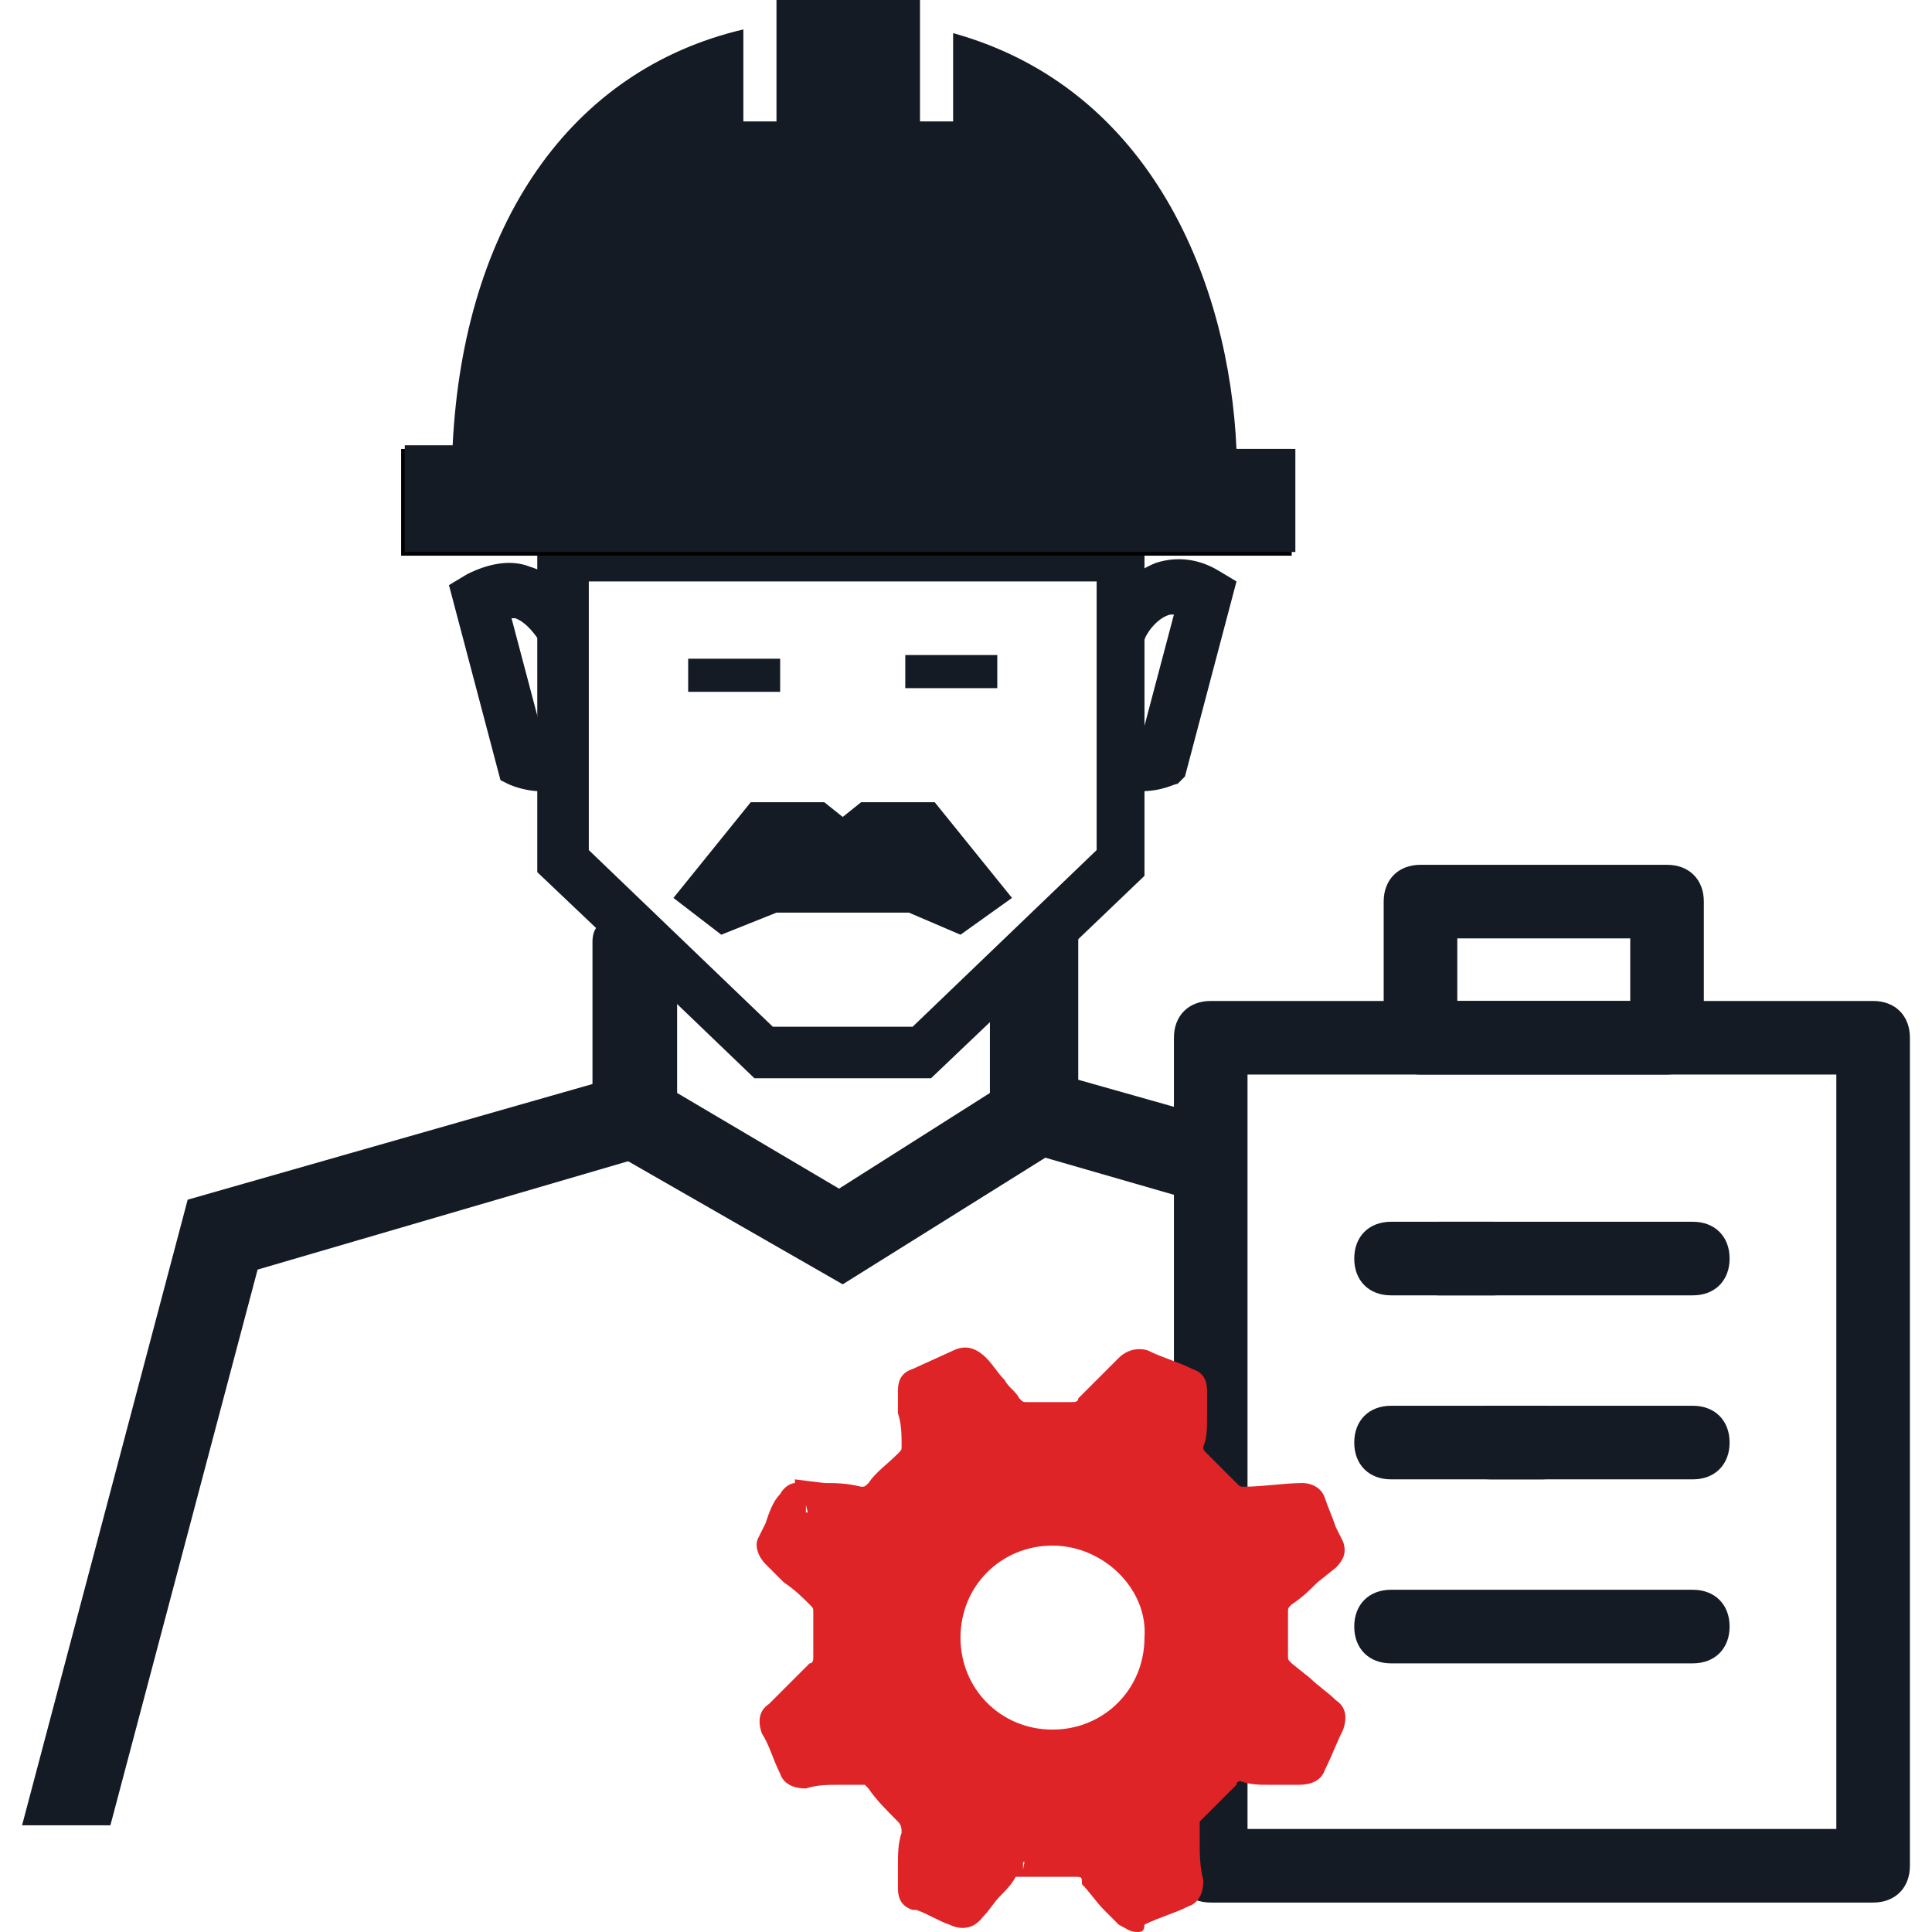 <?xml version="1.0" encoding="UTF-8"?> <!-- Generator: Adobe Illustrator 24.2.3, SVG Export Plug-In . SVG Version: 6.00 Build 0) --> <svg xmlns="http://www.w3.org/2000/svg" xmlns:xlink="http://www.w3.org/1999/xlink" version="1.1" id="Layer_1" x="0px" y="0px" viewBox="0 0 52.5 52.5" style="enable-background:new 0 0 52.5 52.5;" xml:space="preserve"> <style type="text/css"> .st0{fill:#141B24;} .st1{fill:#DE2427;} </style> <g> <g> <path class="st0" d="M50.9,51.7h-18c-0.6,0-1-0.4-1-1V28.2c0-0.6,0.4-1,1-1h18c0.6,0,1,0.4,1,1v22.5 C51.9,51.3,51.5,51.7,50.9,51.7z M33.9,49.7h16V29.2h-16V49.7z M41.9,40.2h-1.4c-0.6,0-1-0.4-1-1s0.4-1,1-1h1.4c0.6,0,1,0.4,1,1 S42.5,40.2,41.9,40.2z M40.6,35.2h-1.5c-0.6,0-1-0.4-1-1s0.4-1,1-1h1.5c0.6,0,1,0.4,1,1S41.2,35.2,40.6,35.2z"></path> <path class="st0" d="M45.3,29.2h-6.7c-0.6,0-1-0.4-1-1v-3.7c0-0.6,0.4-1,1-1h6.7c0.6,0,1,0.4,1,1v3.7 C46.3,28.7,45.9,29.2,45.3,29.2z M39.6,27.2h4.7v-1.7h-4.7V27.2z"></path> <path class="st0" d="M46,35.2h-8.2c-0.6,0-1-0.4-1-1s0.4-1,1-1H46c0.6,0,1,0.4,1,1S46.6,35.2,46,35.2z"></path> <path class="st0" d="M46,40.2h-8.2c-0.6,0-1-0.4-1-1s0.4-1,1-1H46c0.6,0,1,0.4,1,1S46.6,40.2,46,40.2z"></path> <path class="st0" d="M46,45.2h-8.2c-0.6,0-1-0.4-1-1s0.4-1,1-1H46c0.6,0,1,0.4,1,1S46.6,45.2,46,45.2z"></path> </g> <g> <path class="st0" d="M14.6,14.4v9.3l2,1.9l1.4,1.3l2.5,2.4h4.8l2.1-2l1.4-1.3l2.3-2.2v-9.3H14.6z M29.8,23.1l-5,4.8H21l-5-4.8 v-7.3h13.8V23.1z"></path> <g> <path class="st0" d="M22.9,34.4l-6.3-3.7v-5.2c0-0.4,0.3,0.4,0.7,0.4c0.4,0,0.7,0.3,0.7,0.7v3.3l4.9,2.8l4.6-2.8v-3.4 c0-0.4,0.3-0.7,0.7-0.7c0.4,0,0.7-0.7,0.7-0.3v5.2L22.9,34.4z"></path> <path class="st0" d="M22.9,34.9L16.1,31v-5.4c0-0.4,0.2-0.5,0.3-0.5c0.3-0.1,0.5,0.1,0.7,0.3c0.1,0.1,0.2,0.2,0.2,0.2 c0.6,0,1.1,0.5,1.1,1.1v3l4.4,2.6l4.1-2.6v-3.2c0-0.6,0.5-1.2,1.2-1.2c0,0,0.1-0.1,0.2-0.2c0.1-0.1,0.4-0.4,0.7-0.2 c0.1,0,0.3,0.2,0.3,0.5v5.5L22.9,34.9z M17,30.4l5.9,3.4l5.5-3.4v-4.2c-0.1,0-0.2,0-0.2,0c-0.1,0-0.2,0.1-0.2,0.2v3.7l-5,3.1 l-5.4-3.1v-3.5c0-0.1-0.1-0.2-0.2-0.2c-0.1,0-0.2,0-0.2,0V30.4z"></path> </g> <rect x="13" y="12.2" width="20" height="1.4"></rect> <path class="st0" d="M14.7,21.5c-0.5,0-0.9-0.2-0.9-0.2l-0.2-0.1l-1.4-5.3l0.5-0.3c0.6-0.3,1.2-0.4,1.7-0.2c1,0.3,1.5,1.3,1.6,1.5 l-1.3,0.6c-0.1-0.2-0.4-0.6-0.7-0.7c0,0-0.1,0-0.1,0l0.9,3.4c0.1,0,0.2,0,0.3-0.1l0.6,1.3C15.3,21.5,15,21.5,14.7,21.5z"></path> <path class="st0" d="M31,21.5c-0.3,0-0.6-0.1-0.9-0.2l0.6-1.3c0.1,0.1,0.2,0.1,0.3,0.1l0.9-3.4c0,0-0.1,0-0.1,0 c-0.4,0.1-0.7,0.6-0.7,0.7l-1.3-0.6c0.1-0.1,0.6-1.1,1.6-1.5c0.6-0.2,1.2-0.1,1.7,0.2l0.5,0.3l-1.4,5.3L32,21.3 C31.9,21.3,31.6,21.5,31,21.5z"></path> <g> <path class="st0" d="M1.2,49.2L5.4,33l11.6-3.4c0.4-0.1,0.8,0.1,0.9,0.5c0.1,0.4-0.1,0.8-0.5,0.9L6.6,34.1l-4,15.1H1.2z"></path> <path class="st0" d="M3,49.6H0.6l4.5-17L17,29.2c0.6-0.2,1.3,0.2,1.4,0.8c0.2,0.6-0.2,1.3-0.8,1.4L7,34.5L3,49.6z M1.7,48.7h0.5 l3.9-15l11.1-3.2c0.1,0,0.2-0.2,0.2-0.3c0-0.1-0.2-0.2-0.3-0.2L5.8,33.4L1.7,48.7z"></path> </g> <g> <path class="st0" d="M32.9,30.9v1.5L28.4,31h0l-0.1,0c-0.4-0.1-0.6-0.5-0.5-0.9c0.1-0.4,0.5-0.6,0.9-0.5l0.2,0.1L32.9,30.9z"></path> <path class="st0" d="M33.4,32.9l-5.2-1.5c-0.6-0.2-1-0.8-0.8-1.4c0.1-0.3,0.3-0.5,0.5-0.7c0.3-0.2,0.6-0.2,0.9-0.1l4.6,1.3V32.9z M28.5,30c0,0-0.1,0-0.1,0c0,0-0.1,0.1-0.1,0.1c0,0.1,0,0.3,0.2,0.3l4.1,1.2v-0.5L28.5,30C28.5,30.1,28.5,30,28.5,30z"></path> </g> <rect x="10.9" y="12.2" width="24.2" height="2.9"></rect> <polygon class="st0" points="25.4,21.8 23.4,21.8 22.9,22.2 22.4,21.8 20.4,21.8 18.3,24.4 19.6,25.4 21.1,24.8 24.7,24.8 26.1,25.4 27.5,24.4 "></polygon> <path class="st0" d="M33.6,12.2c-0.2-4.5-2.3-9.8-7.7-11.3v2.4H25V0h-3.9v3.3h-0.9V0.8c-4.7,1.1-7.6,5.3-7.9,11.3H11V15h24.2v-2.8 H33.6z"></path> <rect x="18.7" y="17.9" class="st0" width="2.5" height="0.9"></rect> <rect x="24.6" y="17.8" class="st0" width="2.5" height="0.9"></rect> </g> <g> <path class="st1" d="M36,46.7c-0.4-0.3-0.8-0.7-1.2-1c-0.2-0.1-0.2-0.3-0.2-0.5c0-0.4,0-0.8,0-1.2c0-0.2,0.1-0.4,0.2-0.6 c0.4-0.3,0.8-0.7,1.1-1c0.1-0.1,0.1-0.1,0.1-0.2c-0.2-0.4-0.3-0.8-0.5-1.2c0,0-0.1-0.1-0.2-0.1c-0.5,0-1.1,0.1-1.6,0.1 c-0.2,0-0.4-0.1-0.5-0.2c-0.3-0.3-0.5-0.6-0.8-0.8c-0.2-0.2-0.3-0.4-0.3-0.6c0-0.5,0.1-1,0.1-1.5c0-0.1,0-0.2-0.1-0.2 c-0.4-0.2-0.8-0.3-1.2-0.5c-0.1,0-0.2,0-0.2,0.1c-0.3,0.4-0.7,0.8-1,1.2c-0.2,0.2-0.3,0.2-0.6,0.2c-0.4,0-0.8,0-1.1,0 c-0.2,0-0.4-0.1-0.6-0.2c-0.3-0.4-0.7-0.7-1-1.1c-0.1-0.1-0.2-0.1-0.3-0.1c-0.4,0.2-0.7,0.3-1.1,0.5c-0.1,0-0.1,0.1-0.1,0.2 c0,0.5,0.1,1,0.1,1.5c0,0.2-0.1,0.4-0.3,0.6c-0.3,0.2-0.5,0.5-0.8,0.8c-0.2,0.2-0.4,0.3-0.6,0.3c-0.4,0-0.9-0.1-1.3-0.1 c0,0,0,0,0,0c-0.1,0-0.1,0-0.2,0c-0.1,0-0.1,0-0.2,0.1c-0.2,0.4-0.3,0.8-0.5,1.2c0,0.1,0,0.1,0.1,0.2c0.4,0.3,0.8,0.7,1.2,1 c0.2,0.1,0.2,0.3,0.2,0.5c0,0.4,0,0.8,0,1.2c0,0.2-0.1,0.4-0.2,0.5c-0.4,0.3-0.8,0.7-1.2,1c-0.1,0.1-0.1,0.1-0.1,0.2 c0.2,0.4,0.3,0.8,0.5,1.2c0,0.1,0.1,0.1,0.2,0.1c0.5,0,1.1-0.1,1.6-0.1c0.2,0,0.3,0.1,0.5,0.2c0.3,0.3,0.5,0.6,0.8,0.8 c0.2,0.2,0.3,0.4,0.3,0.6c0,0.5-0.1,1-0.1,1.5c0,0.1,0,0.1,0.1,0.2c0.3,0.1,0.7,0.3,1,0.5c0.2,0.1,0.2,0,0.3-0.1 c0.3-0.4,0.6-0.7,0.9-1.1c0.1-0.2,0.3-0.2,0.6-0.2c0.1,0,0.1,0,0.2,0c0.4,0,0.8,0,1.2,0c0.3,0,0.5,0.1,0.7,0.3 c0.3,0.4,0.6,0.8,0.9,1.1c0.1,0.1,0.1,0.1,0.2,0.1c0.4-0.2,0.8-0.3,1.2-0.5c0.1,0,0.1-0.1,0.1-0.2c0-0.5-0.1-1.1-0.1-1.6 c0-0.2,0.1-0.3,0.2-0.4c0.3-0.3,0.6-0.6,0.9-0.9c0.1-0.2,0.3-0.2,0.5-0.2c0.5,0,1.1,0.1,1.6,0.1c0.1,0,0.2,0,0.2-0.1 c0.2-0.4,0.3-0.8,0.5-1.1C36.1,46.9,36.1,46.8,36,46.7z M28.6,47.6c-1.7,0-3-1.3-3-3c0-1.7,1.3-3,3-3c1.7,0,3,1.3,3,3 C31.6,46.2,30.3,47.6,28.6,47.6z"></path> <path class="st1" d="M30.9,52.5c-0.2,0-0.3-0.1-0.5-0.2l-0.4-0.4c-0.2-0.2-0.4-0.5-0.6-0.7C29.4,51,29.4,51,29.2,51 c-0.3,0-0.6,0-0.9,0L28,51c-0.1,0-0.2,0-0.2,0c-0.1,0-0.1,0-0.2,0c-0.1,0.2-0.3,0.4-0.4,0.5c-0.2,0.2-0.3,0.4-0.5,0.6 c-0.3,0.4-0.7,0.3-0.9,0.2c-0.3-0.1-0.6-0.3-0.9-0.4l-0.1,0c-0.3-0.1-0.4-0.3-0.4-0.6l0-0.6c0-0.3,0-0.6,0.1-0.9 c0-0.1,0-0.2-0.1-0.3c-0.3-0.3-0.6-0.6-0.8-0.9c-0.1-0.1-0.1-0.1-0.1-0.1l-0.7,0c-0.3,0-0.6,0-0.9,0.1c-0.3,0-0.6-0.1-0.7-0.4 c-0.2-0.4-0.3-0.8-0.5-1.1c-0.1-0.3-0.1-0.6,0.2-0.8c0.2-0.2,0.4-0.4,0.6-0.6l0.5-0.5c0.1,0,0.1-0.1,0.1-0.2c0-0.4,0-0.8,0-1.2 c0-0.1,0-0.1-0.1-0.2c-0.2-0.2-0.4-0.4-0.7-0.6l-0.5-0.5c-0.2-0.2-0.3-0.5-0.2-0.7l0.2-0.4c0.1-0.3,0.2-0.6,0.4-0.8 c0.1-0.2,0.3-0.3,0.4-0.3l0-0.1l0.8,0.1c0.3,0,0.6,0,1,0.1c0.1,0,0.1,0,0.2-0.1c0.2-0.3,0.5-0.5,0.8-0.8c0.1-0.1,0.1-0.1,0.1-0.2 c0-0.3,0-0.6-0.1-0.9l0-0.6c0-0.3,0.1-0.5,0.4-0.6l1.1-0.5c0.4-0.2,0.7,0,0.9,0.2c0.2,0.2,0.3,0.4,0.5,0.6 c0.1,0.2,0.3,0.3,0.4,0.5c0.1,0.1,0.1,0.1,0.2,0.1c0.4,0,0.8,0,1.2,0c0.1,0,0.2,0,0.2-0.1c0.2-0.2,0.4-0.4,0.6-0.6l0.5-0.5 c0.2-0.2,0.5-0.3,0.8-0.2c0.4,0.2,0.8,0.3,1.2,0.5c0.3,0.1,0.4,0.3,0.4,0.6c0,0.2,0,0.5,0,0.7c0,0.3,0,0.6-0.1,0.8 c0,0.1,0,0.1,0.1,0.2c0.3,0.3,0.6,0.6,0.8,0.8c0.1,0.1,0.1,0.1,0.2,0.1c0.5,0,1.1-0.1,1.6-0.1c0.2,0,0.5,0.1,0.6,0.4 c0.1,0.3,0.2,0.5,0.3,0.8l0.2,0.4c0.1,0.3,0,0.5-0.2,0.7l-0.5,0.4c-0.2,0.2-0.4,0.4-0.7,0.6c-0.1,0.1-0.1,0.1-0.1,0.2 c0,0.4,0,0.8,0,1.2c0,0.1,0,0.1,0.1,0.2l0.5,0.4c0.2,0.2,0.5,0.4,0.7,0.6c0.3,0.2,0.3,0.5,0.2,0.8c-0.2,0.4-0.3,0.7-0.5,1.1 c-0.1,0.3-0.4,0.4-0.7,0.4l-0.8,0c-0.3,0-0.5,0-0.8-0.1c0,0-0.1,0-0.1,0.1c-0.3,0.3-0.6,0.6-0.9,0.9c-0.1,0.1-0.1,0.1-0.1,0.1 l0,0.5c0,0.4,0,0.7,0.1,1.1c0,0.3-0.1,0.6-0.4,0.7c-0.4,0.2-0.8,0.3-1.2,0.5C31.1,52.5,31,52.5,30.9,52.5z M29.3,50.1 c0.4,0,0.7,0.2,1,0.5c0.2,0.2,0.4,0.5,0.6,0.7l0.2,0.3c0.3-0.1,0.5-0.2,0.8-0.3c0-0.3,0-0.6-0.1-1l0-0.5c0-0.3,0.1-0.6,0.3-0.8 c0.3-0.3,0.6-0.6,0.8-0.8c0.3-0.3,0.5-0.4,0.9-0.4c0.3,0,0.5,0,0.8,0.1l0.6,0c0.1-0.3,0.2-0.6,0.4-0.8c-0.2-0.2-0.4-0.3-0.6-0.5 L34.5,46c-0.3-0.2-0.4-0.5-0.4-0.9c0-0.4,0-0.8,0-1.2c0-0.4,0.1-0.7,0.4-0.9c0.2-0.2,0.4-0.4,0.7-0.6l0.3-0.3l-0.1-0.2 c-0.1-0.2-0.2-0.4-0.3-0.6c-0.5,0-0.9,0.1-1.4,0.1c-0.3,0-0.7-0.1-0.9-0.4c-0.2-0.3-0.5-0.5-0.8-0.8c-0.3-0.3-0.5-0.6-0.4-1 c0-0.3,0-0.6,0.1-0.8c0-0.2,0-0.3,0-0.5c-0.3-0.1-0.6-0.2-0.8-0.3L30.6,38c-0.2,0.2-0.4,0.4-0.6,0.6c-0.2,0.3-0.5,0.4-0.9,0.4 c-0.4,0-0.7,0-1.1,0c-0.4,0-0.7-0.1-1-0.4c-0.1-0.2-0.3-0.3-0.4-0.5c-0.2-0.2-0.3-0.4-0.5-0.5L25.4,38l0,0.4c0,0.3,0,0.6,0.1,0.9 c0,0.4-0.1,0.7-0.4,1c-0.3,0.3-0.5,0.5-0.8,0.8c-0.3,0.3-0.6,0.4-1,0.4c-0.3,0-0.6,0-0.8-0.1v0l-0.5,0c-0.1,0.2-0.2,0.4-0.3,0.6 l-0.1,0.2l0.4,0.3c0.2,0.2,0.4,0.4,0.6,0.6c0.3,0.2,0.4,0.5,0.4,0.9c0,0.4,0,0.8,0,1.2c0,0.4-0.1,0.6-0.4,0.9l-0.5,0.5 c-0.2,0.2-0.3,0.3-0.5,0.5c0.1,0.3,0.2,0.6,0.3,0.8c0.3,0,0.5,0,0.8,0l0.7,0c0.3,0,0.6,0.1,0.8,0.4c0.3,0.3,0.5,0.5,0.8,0.8 c0.3,0.3,0.4,0.6,0.4,1c0,0.3,0,0.6-0.1,0.9l0,0.4c0.2,0.1,0.5,0.2,0.7,0.3c0.1-0.2,0.3-0.3,0.4-0.5c0.1-0.2,0.3-0.3,0.4-0.5 c0.2-0.2,0.5-0.5,1-0.4l0,0.5l0.1-0.5l0.3,0c0.3,0,0.6,0,0.8,0C29.2,50.1,29.2,50.1,29.3,50.1z M35.7,47.1 C35.7,47.1,35.7,47.1,35.7,47.1l0.3-0.3L35.7,47.1z M21.6,42.4L21.6,42.4C21.6,42.4,21.6,42.4,21.6,42.4z M35.6,42.4 C35.6,42.4,35.6,42.4,35.6,42.4L35.6,42.4z M21.9,40.9l0,0.4c0,0,0.1,0,0.1,0L21.9,40.9z M35.1,41.1 C35.1,41.1,35.1,41.1,35.1,41.1C35.1,41.1,35.1,41.1,35.1,41.1z M25.2,38L25.2,38C25.2,38,25.2,38,25.2,38z M28.6,48 c-1.9,0-3.5-1.5-3.5-3.5s1.5-3.5,3.5-3.5s3.5,1.5,3.5,3.5S30.5,48,28.6,48z M28.6,42c-1.4,0-2.5,1.1-2.5,2.5 c0,1.4,1.1,2.5,2.5,2.5s2.5-1.1,2.5-2.5C31.2,43.2,30,42,28.6,42z"></path> </g> </g> </svg> 